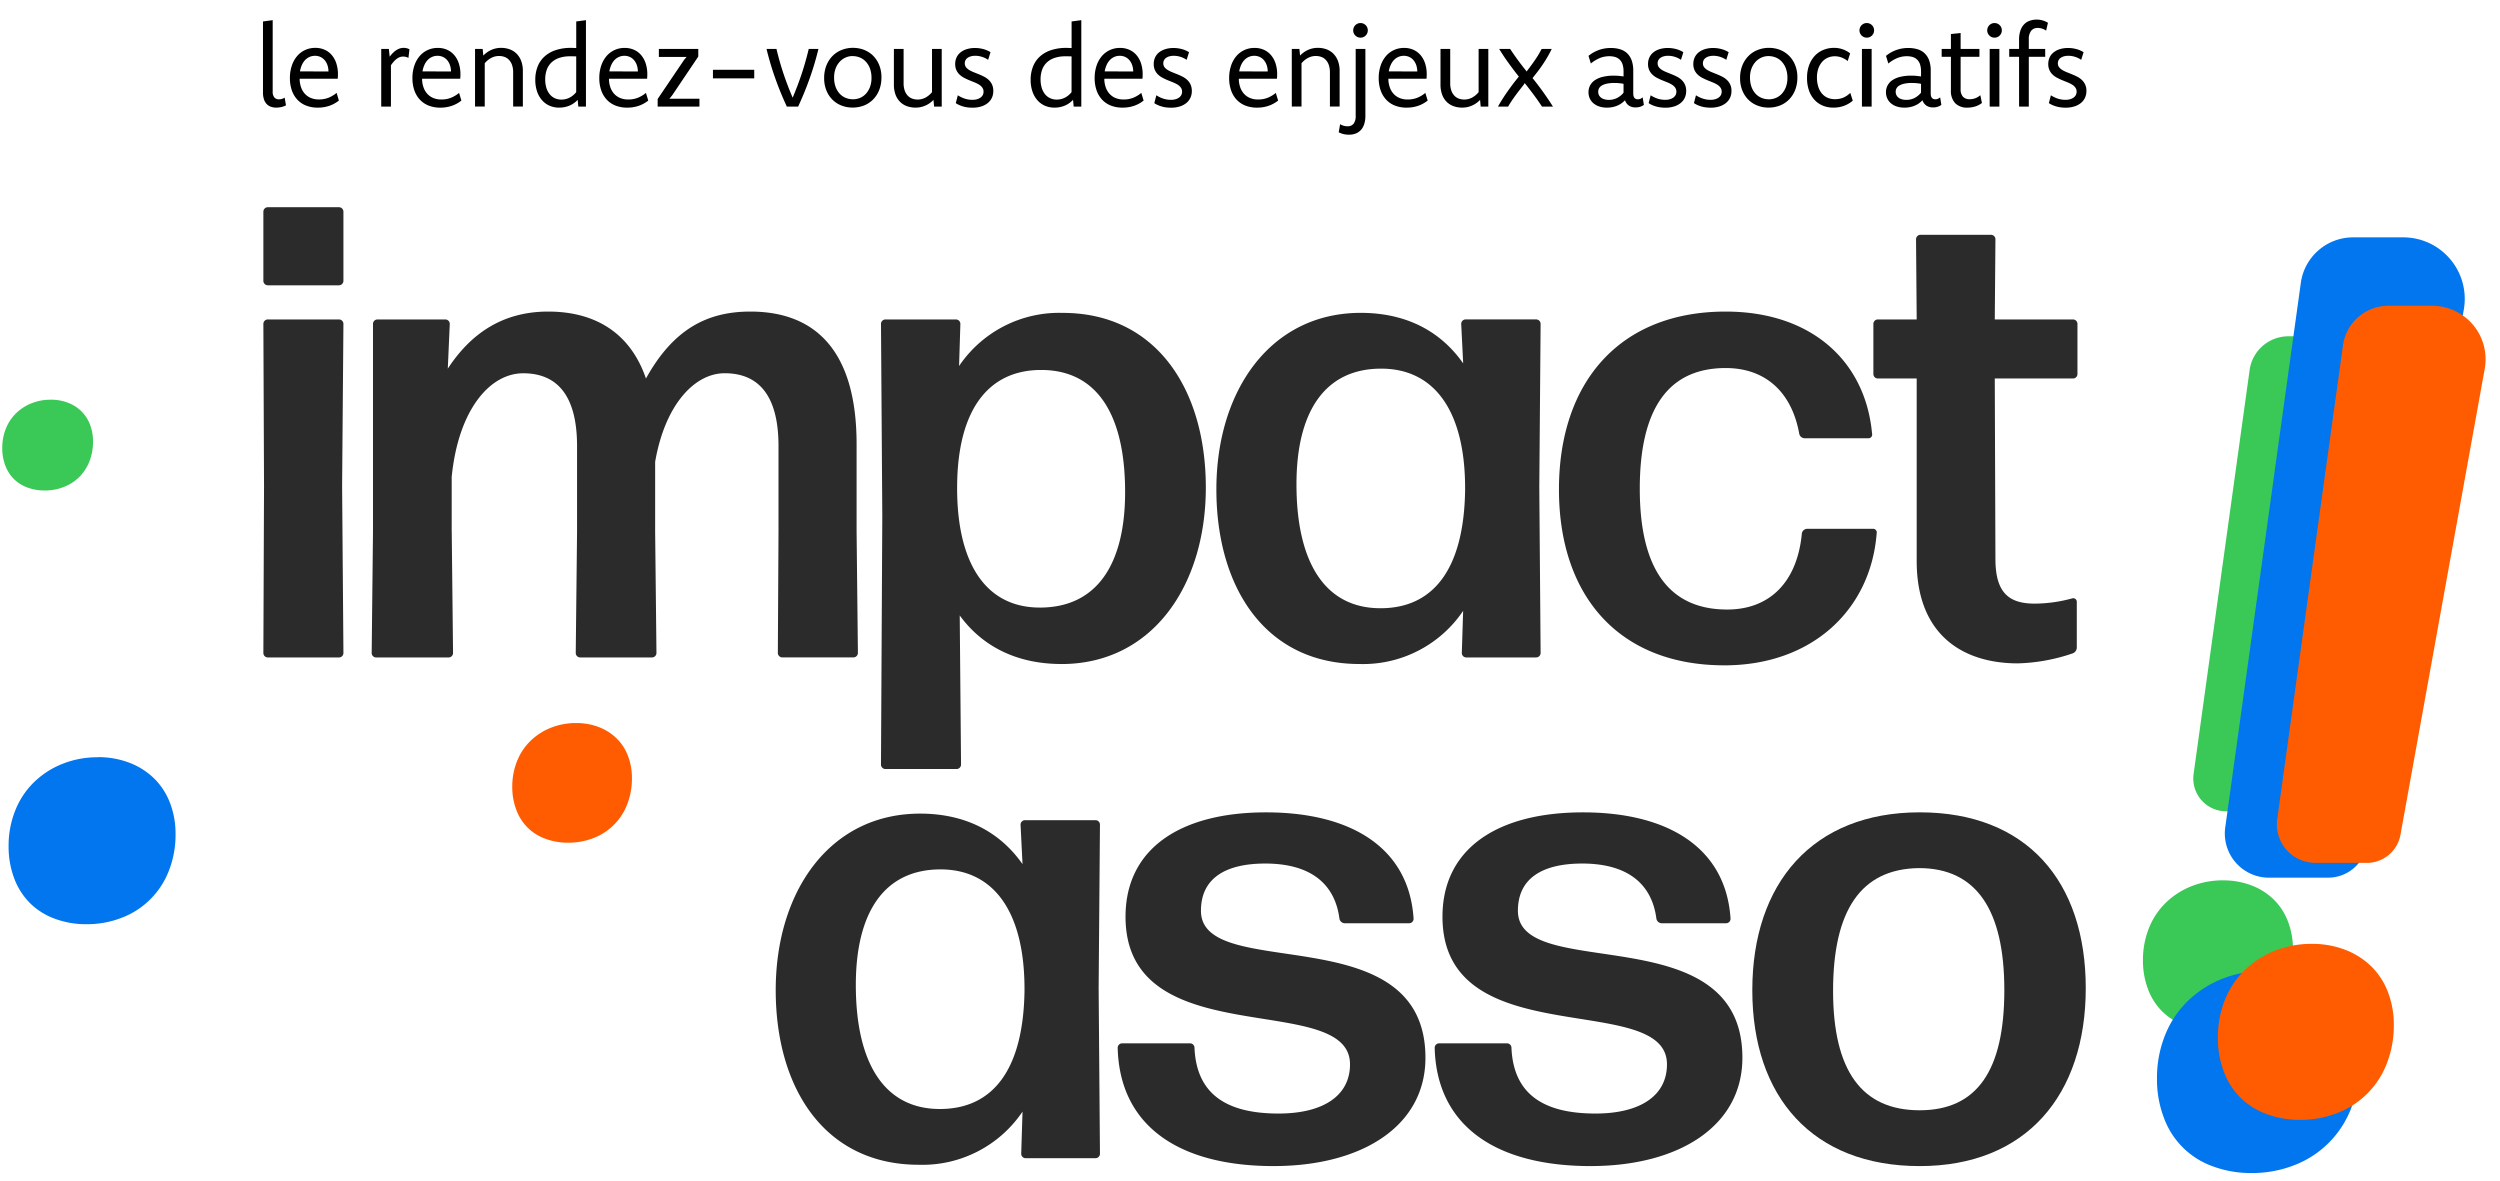 <svg xmlns="http://www.w3.org/2000/svg" xmlns:xlink="http://www.w3.org/1999/xlink" width="381" height="180" viewBox="0 0 381 180">
  <defs>
    <clipPath id="clip-path">
      <rect id="Rectangle_13" data-name="Rectangle 13" width="277.88" height="17.544" fill="none"/>
    </clipPath>
    <clipPath id="clip-Impact-asso-logotype">
      <rect width="381" height="180"/>
    </clipPath>
  </defs>
  <g id="Impact-asso-logotype" clip-path="url(#clip-Impact-asso-logotype)">
    <g id="Groupe_139" data-name="Groupe 139" transform="translate(-848.658 -42.336)">
      <g id="Groupe_32" data-name="Groupe 32" transform="translate(849 45.321)">
        <g id="Logo_Impacet_Asso" transform="translate(0 28.597)" style="isolation: isolate">
          <g id="b" transform="translate(0 0)">
            <g id="c" transform="translate(0 0)">
              <path id="Tracé_1" data-name="Tracé 1" d="M75.928,65.018a.681.681,0,0,1-.7-.7v-10.5a.681.681,0,0,1,.7-.7h10.8a.681.681,0,0,1,.7.7v10.5a.681.681,0,0,1-.7.7Zm0,56.716a.681.681,0,0,1-.7-.7l.1-25.409-.1-24.705a.681.681,0,0,1,.7-.7h10.8a.681.681,0,0,1,.7.7l-.2,24.705.2,25.409a.681.681,0,0,1-.7.7Z" transform="translate(-35.432 -53.12)" fill="#2b2b2b"/>
              <path id="Tracé_2" data-name="Tracé 2" d="M118.629,116.688l.2,18.505a.681.681,0,0,1-.7.7h-11a.681.681,0,0,1-.7-.7l.2-18.505V85.079a.681.681,0,0,1,.7-.7h10.3a.681.681,0,0,1,.7.7l-.3,6.8c3.4-5.2,8.205-8.7,15.3-8.7s12.5,3.2,14.9,10.2c4.1-7.4,9.2-10.2,15.9-10.2,10.2,0,16.2,6.3,16.2,20.2v13.3l.2,18.505a.681.681,0,0,1-.7.7h-10.8a.681.681,0,0,1-.7-.7l.1-18.505v-13c0-7.8-3.1-11.1-8.2-11.1-4.6,0-9.1,4.8-10.6,13.506v10.6l.2,18.505a.681.681,0,0,1-.7.7h-10.9a.681.681,0,0,1-.7-.7l.2-18.505v-13c0-7.8-3.1-11.1-8.205-11.1s-9.9,5.6-10.9,15.807v8.3Z" transform="translate(-50.127 -67.278)" fill="#2b2b2b"/>
              <path id="Tracé_3" data-name="Tracé 3" d="M280.654,137.065c-6.7,0-12-2.6-15.505-7.4l.2,22.705a.681.681,0,0,1-.7.7h-10.8a.682.682,0,0,1-.7-.7l.2-37.909-.2-29.207a.681.681,0,0,1,.7-.7h10.7a.681.681,0,0,1,.7.7l-.2,6.4a18.4,18.4,0,0,1,15.8-8.1c14.2,0,21.806,11.6,21.806,26.61s-8.205,26.906-22.007,26.906Zm-3.3-8.6c8.7,0,13-6.6,13-17.606,0-11.7-4.2-18.606-12.8-18.606-8,0-12.7,6-12.8,17.606C264.651,121.761,269.153,128.464,277.353,128.464Z" transform="translate(-119.229 -67.452)" fill="#2b2b2b"/>
              <path id="Tracé_4" data-name="Tracé 4" d="M387.875,136.07a.681.681,0,0,1-.7-.7l.2-6.4a18.4,18.4,0,0,1-15.8,8.1c-14.3,0-21.806-11.6-21.806-26.61s8.205-26.906,22.007-26.906c6.8,0,12.1,2.7,15.606,7.7l-.3-6a.681.681,0,0,1,.7-.7h10.7a.681.681,0,0,1,.7.7l-.2,24.906.2,25.208a.681.681,0,0,1-.7.7h-10.6Zm-13.1-7.5c8.1,0,12.7-6,12.9-17.907.1-11.9-4.5-18.505-12.6-18.606-8.8-.1-13.1,6.6-13.1,17.606C361.969,121.665,366.371,128.569,374.771,128.569Z" transform="translate(-164.735 -67.457)" fill="#2b2b2b"/>
              <path id="Tracé_5" data-name="Tracé 5" d="M473.668,137.092c-16,0-25.208-10.5-25.208-26.805s9.2-27.107,25.409-27.107c13,0,21.3,7.5,22.309,18.606a.56.56,0,0,1-.6.7h-9.7a.848.848,0,0,1-.8-.7c-1.2-6.6-5.4-10-11.2-10-8.9,0-13.1,6.4-13.1,18.4s4.3,18.3,13.1,18.4c6.6.1,10.9-4.1,11.6-11.6a.847.847,0,0,1,.8-.7h10a.56.56,0,0,1,.6.7c-.9,11.6-9.8,20.108-23.208,20.108Z" transform="translate(-211.217 -67.278)" fill="#2b2b2b"/>
              <path id="Tracé_6" data-name="Tracé 6" d="M570.036,123.976a.961.961,0,0,1-.7.9,27.83,27.83,0,0,1-8.3,1.5c-8.1,0-15.4-4.1-15.4-15.606V82.961h-5.9a.681.681,0,0,1-.7-.7v-7.6a.681.681,0,0,1,.7-.7h5.9l-.1-12.2a.681.681,0,0,1,.7-.7h10.7a.681.681,0,0,1,.7.7l-.1,12.2h11.9a.681.681,0,0,1,.7.7v7.6a.681.681,0,0,1-.7.7h-11.9l.1,27.509c0,5.2,2.1,6.8,6,6.8a21.839,21.839,0,0,0,5.7-.8.543.543,0,0,1,.7.5v7Z" transform="translate(-253.874 -56.86)" fill="#2b2b2b"/>
              <path id="Tracé_7" data-name="Tracé 7" d="M260.94,280.33a.681.681,0,0,1-.7-.7l.2-6.4a18.4,18.4,0,0,1-15.807,8.1c-14.3,0-21.806-11.6-21.806-26.61s8.2-26.906,22.007-26.906c6.8,0,12.1,2.7,15.606,7.7l-.3-6a.681.681,0,0,1,.7-.7h10.7a.681.681,0,0,1,.7.7l-.2,24.906.2,25.208a.681.681,0,0,1-.7.7h-10.6Zm-13.1-7.5c8.1,0,12.7-6,12.9-17.907.1-11.9-4.5-18.5-12.606-18.606-8.8-.1-13.1,6.6-13.1,17.606,0,12,4.4,18.907,12.8,18.907Z" transform="translate(-104.949 -135.401)" fill="#2b2b2b"/>
              <path id="Tracé_8" data-name="Tracé 8" d="M345.146,281.352c-14.606,0-23.509-6.2-23.806-18.008a.681.681,0,0,1,.7-.7h10.305a.681.681,0,0,1,.7.7c.3,6.9,4.7,10,12.8,10,6.8,0,10.9-2.7,10.9-7.5,0-11.406-34.211-1.3-34.211-22.5,0-10.4,8.4-15.9,21.4-15.9s21.806,5.4,22.5,16.2a.681.681,0,0,1-.7.7h-9.8a.847.847,0,0,1-.8-.7c-.7-5.4-4.5-8.4-11.305-8.4-6,0-9.8,2.2-9.8,7.2,0,11.1,34.212.6,34.212,22.4,0,10.5-9.8,16.505-23.107,16.505Z" transform="translate(-151.346 -135.222)" fill="#2b2b2b"/>
              <path id="Tracé_9" data-name="Tracé 9" d="M436.466,281.352c-14.606,0-23.5-6.2-23.806-18.008a.681.681,0,0,1,.7-.7h10.3a.682.682,0,0,1,.7.7c.3,6.9,4.7,10,12.8,10,6.8,0,10.9-2.7,10.9-7.5,0-11.406-34.212-1.3-34.212-22.5,0-10.4,8.4-15.9,21.4-15.9s21.806,5.4,22.5,16.2a.681.681,0,0,1-.7.7h-9.8a.848.848,0,0,1-.8-.7c-.7-5.4-4.5-8.4-11.305-8.4-6,0-9.8,2.2-9.8,7.2,0,11.1,34.212.6,34.212,22.4,0,10.5-9.8,16.505-23.107,16.505Z" transform="translate(-194.356 -135.222)" fill="#2b2b2b"/>
              <path id="Tracé_10" data-name="Tracé 10" d="M529.669,281.352c-16.3,0-25.509-10.5-25.509-26.805s9.2-27.107,25.509-27.107,25.308,10.5,25.308,26.805-9.1,27.107-25.308,27.107Zm0-8.507c8.7,0,12.9-6,12.9-18.3s-4.3-18.606-13-18.606c-8.9.1-13.1,6.5-13.1,18.706S520.866,272.846,529.669,272.846Z" transform="translate(-237.45 -135.222)" fill="#2b2b2b"/>
              <g id="Composant_2_10" data-name="Composant 2 – 10" transform="translate(326.25 4.592)">
                <g id="Groupe_1" data-name="Groupe 1" transform="translate(0 15.077)" style="mix-blend-mode: overlay;isolation: isolate">
                  <path id="Tracé_11" data-name="Tracé 11" d="M628.9,173.218a11.9,11.9,0,0,1,4.327.762,9.866,9.866,0,0,1,3.4,2.148,9.3,9.3,0,0,1,2.179,3.359,11.726,11.726,0,0,1,.762,4.259,13.552,13.552,0,0,1-.9,4.989,11.154,11.154,0,0,1-6.407,6.443,13.073,13.073,0,0,1-4.883.9,12.2,12.2,0,0,1-4.364-.762,9.484,9.484,0,0,1-3.4-2.148,9.388,9.388,0,0,1-2.148-3.4,12.2,12.2,0,0,1-.762-4.364,13.078,13.078,0,0,1,.9-4.883,11.07,11.07,0,0,1,2.566-3.878,11.854,11.854,0,0,1,3.915-2.529,12.9,12.9,0,0,1,4.814-.9Zm7.152-10.527h-6.682A5,5,0,0,1,624.423,157l8.538-61.557A5.963,5.963,0,0,1,638.87,90.3h5.666a6.956,6.956,0,0,1,6.845,8.194l-10.945,60.53a4.449,4.449,0,0,1-4.386,3.661Z" transform="translate(-616.71 -90.3)" fill="#3ac857"/>
                </g>
                <g id="Composant_3_1" data-name="Composant 3 – 1" transform="translate(2.132)">
                  <path id="Tracé_12" data-name="Tracé 12" d="M637.171,173.587a16.116,16.116,0,0,1,5.835,1.026,13.424,13.424,0,0,1,4.576,2.894,12.64,12.64,0,0,1,2.942,4.528,15.852,15.852,0,0,1,1.026,5.745,18.279,18.279,0,0,1-1.211,6.724,15.015,15.015,0,0,1-8.639,8.681,17.563,17.563,0,0,1-6.581,1.211,16.5,16.5,0,0,1-5.883-1.026,12.322,12.322,0,0,1-7.47-7.47,16.386,16.386,0,0,1-1.026-5.883,17.54,17.54,0,0,1,1.212-6.581,15.055,15.055,0,0,1,3.454-5.227,15.918,15.918,0,0,1,5.275-3.407,17.29,17.29,0,0,1,6.491-1.211Zm9.644-14.2h-9a6.734,6.734,0,0,1-6.671-7.665l11.517-82.982a8.043,8.043,0,0,1,7.967-6.941h7.639a9.375,9.375,0,0,1,9.226,11.046l-14.76,81.6a6.007,6.007,0,0,1-5.909,4.936Z" transform="translate(-620.74 -61.8)" fill="#0176ee"/>
                </g>
                <g id="Groupe_2" data-name="Groupe 2" transform="translate(11.411 10.422)" style="mix-blend-mode: overlay;isolation: isolate">
                  <path id="Tracé_13" data-name="Tracé 13" d="M652.579,178.749a13.957,13.957,0,0,1,5.078.894,11.629,11.629,0,0,1,3.984,2.518,10.941,10.941,0,0,1,2.56,3.941,13.733,13.733,0,0,1,.894,5,15.848,15.848,0,0,1-1.058,5.851,13.074,13.074,0,0,1-7.512,7.56,15.307,15.307,0,0,1-5.729,1.058,14.291,14.291,0,0,1-5.121-.894,11.144,11.144,0,0,1-3.983-2.518,11.028,11.028,0,0,1-2.518-3.984,14.267,14.267,0,0,1-.894-5.121,15.31,15.31,0,0,1,1.058-5.729,13.133,13.133,0,0,1,3-4.55,13.957,13.957,0,0,1,4.592-2.968,15.085,15.085,0,0,1,5.645-1.058Zm8.39-12.347h-7.835a5.862,5.862,0,0,1-5.809-6.666l10.02-72.2a7,7,0,0,1,6.93-6.036h6.645a8.159,8.159,0,0,1,8.03,9.612l-12.839,71a5.225,5.225,0,0,1-5.142,4.3Z" transform="translate(-638.28 -81.5)" fill="#ff5b00"/>
                </g>
              </g>
              <g id="Composant_1_9" data-name="Composant 1 – 9" transform="translate(0.968 83.807)">
                <path id="Tracé_14" data-name="Tracé 14" d="M15.4,211.54a13.275,13.275,0,0,1,4.819.846A11.04,11.04,0,0,1,24,214.778a10.4,10.4,0,0,1,2.428,3.74,13.055,13.055,0,0,1,.846,4.745,14.966,14.966,0,0,1-1.005,5.555,12.41,12.41,0,0,1-7.131,7.173A14.557,14.557,0,0,1,13.7,237a13.651,13.651,0,0,1-4.856-.846,10.485,10.485,0,0,1-3.777-2.391,10.556,10.556,0,0,1-2.391-3.777,13.578,13.578,0,0,1-.846-4.856,14.453,14.453,0,0,1,1.005-5.438,12.375,12.375,0,0,1,2.851-4.317,13.107,13.107,0,0,1,4.359-2.814,14.345,14.345,0,0,1,5.359-1.005Z" transform="translate(-1.83 -211.54)" fill="#0176ee"/>
              </g>
              <path id="Tracé_15" data-name="Tracé 15" d="M156.659,201.715a9.431,9.431,0,0,1,3.449.608,7.991,7.991,0,0,1,2.709,1.714,7.427,7.427,0,0,1,1.74,2.677,9.289,9.289,0,0,1,.608,3.4,10.726,10.726,0,0,1-.719,3.978,8.883,8.883,0,0,1-5.11,5.137,10.443,10.443,0,0,1-3.894.719,9.683,9.683,0,0,1-3.481-.608,7.3,7.3,0,0,1-4.423-4.423,9.686,9.686,0,0,1-.608-3.481,10.34,10.34,0,0,1,.719-3.894,8.9,8.9,0,0,1,2.042-3.095,9.414,9.414,0,0,1,3.121-2.016,10.29,10.29,0,0,1,3.841-.719Z" transform="translate(-69.201 -123.103)" fill="#ff5b00"/>
              <path id="Tracé_16" data-name="Tracé 16" d="M7.38,108.56a7.2,7.2,0,0,1,2.619.46,5.916,5.916,0,0,1,2.053,1.3,5.681,5.681,0,0,1,1.323,2.031,7.125,7.125,0,0,1,.46,2.582,8.155,8.155,0,0,1-.545,3.021,6.907,6.907,0,0,1-1.529,2.37,6.84,6.84,0,0,1-2.349,1.529,7.862,7.862,0,0,1-2.957.545,7.381,7.381,0,0,1-2.64-.46,5.681,5.681,0,0,1-2.053-1.3,5.727,5.727,0,0,1-1.3-2.053,7.4,7.4,0,0,1-.46-2.64,7.862,7.862,0,0,1,.545-2.957,6.741,6.741,0,0,1,1.55-2.349,7.084,7.084,0,0,1,2.37-1.529,7.741,7.741,0,0,1,2.915-.545Z" transform="translate(0 -79.231)" fill="#3ac857"/>
            </g>
          </g>
        </g>
        <g id="Groupe_31" data-name="Groupe 31" transform="translate(39.735 0)">
          <g id="Groupe_30" data-name="Groupe 30" clip-path="url(#clip-path)">
            <path id="Tracé_75" data-name="Tracé 75" d="M1.48,11.051a1.331,1.331,0,0,0,.251.883.872.872,0,0,0,.7.294,1.507,1.507,0,0,0,.463-.065,1.8,1.8,0,0,0,.411-.194l.2,1.177a2.752,2.752,0,0,1-.705.259,3.534,3.534,0,0,1-.775.087,2.365,2.365,0,0,1-.844-.143,1.635,1.635,0,0,1-.636-.424,1.919,1.919,0,0,1-.4-.714,3.183,3.183,0,0,1-.143-1V.362l1.48-.2Z" transform="translate(0 -0.076)"/>
            <path id="Tracé_76" data-name="Tracé 76" d="M15.169,16.122a4.936,4.936,0,0,1-1.459.8,5.352,5.352,0,0,1-1.761.277,4.761,4.761,0,0,1-1.753-.307A3.652,3.652,0,0,1,8.859,16a3.974,3.974,0,0,1-.852-1.419,5.538,5.538,0,0,1-.3-1.874A5.846,5.846,0,0,1,8,10.8a4.372,4.372,0,0,1,.8-1.45,3.576,3.576,0,0,1,1.225-.931,3.632,3.632,0,0,1,1.549-.329,3.461,3.461,0,0,1,1.415.282,3.048,3.048,0,0,1,1.091.809,3.715,3.715,0,0,1,.7,1.272,5.288,5.288,0,0,1,.247,1.671q0,.181-.009.346c-.006.109-.014.216-.026.32H9.2l-.009.156a4,4,0,0,0,.247,1.238,2.8,2.8,0,0,0,.59.948,2.546,2.546,0,0,0,.906.606,3.157,3.157,0,0,0,1.187.213,3.946,3.946,0,0,0,1.456-.256,4.612,4.612,0,0,0,1.248-.748Zm-1.584-4.44a3.107,3.107,0,0,0-.156-.952,2.332,2.332,0,0,0-.416-.753,1.885,1.885,0,0,0-.646-.5A1.942,1.942,0,0,0,11.53,9.3a2.027,2.027,0,0,0-.82.165,2.1,2.1,0,0,0-.672.467,2.636,2.636,0,0,0-.5.749,4.012,4.012,0,0,0-.3,1Z" transform="translate(-3.602 -3.78)"/>
            <path id="Tracé_77" data-name="Tracé 77" d="M33.832,8.256h1.16l.129,1.186a4.789,4.789,0,0,1,.524-.611,3.2,3.2,0,0,1,.528-.42,2.132,2.132,0,0,1,.532-.242,1.953,1.953,0,0,1,.545-.078,1.92,1.92,0,0,1,.472.056,1.764,1.764,0,0,1,.411.16l-.156,1.316a1.725,1.725,0,0,0-.389-.156,1.639,1.639,0,0,0-.416-.052,1.606,1.606,0,0,0-.411.056,1.582,1.582,0,0,0-.446.208,2.936,2.936,0,0,0-.485.407,4.384,4.384,0,0,0-.519.662V17.04h-1.48Z" transform="translate(-15.809 -3.781)"/>
            <path id="Tracé_78" data-name="Tracé 78" d="M50.22,16.122a4.936,4.936,0,0,1-1.459.8A5.352,5.352,0,0,1,47,17.2a4.761,4.761,0,0,1-1.753-.307A3.652,3.652,0,0,1,43.91,16a3.974,3.974,0,0,1-.852-1.419,5.538,5.538,0,0,1-.3-1.874,5.846,5.846,0,0,1,.29-1.9,4.372,4.372,0,0,1,.8-1.45,3.576,3.576,0,0,1,1.225-.931,3.632,3.632,0,0,1,1.549-.329,3.461,3.461,0,0,1,1.415.282,3.048,3.048,0,0,1,1.09.809,3.715,3.715,0,0,1,.7,1.272,5.288,5.288,0,0,1,.247,1.671q0,.181-.009.346c-.006.109-.014.216-.026.32h-5.8l-.009.156a4,4,0,0,0,.247,1.238,2.8,2.8,0,0,0,.59.948,2.546,2.546,0,0,0,.906.606,3.157,3.157,0,0,0,1.187.213,3.946,3.946,0,0,0,1.456-.256,4.612,4.612,0,0,0,1.248-.748Zm-1.584-4.44a3.107,3.107,0,0,0-.156-.952,2.331,2.331,0,0,0-.416-.753,1.885,1.885,0,0,0-.646-.5,1.942,1.942,0,0,0-.837-.177,2.027,2.027,0,0,0-.82.165,2.1,2.1,0,0,0-.672.467,2.636,2.636,0,0,0-.5.749,4.012,4.012,0,0,0-.3,1Z" transform="translate(-19.98 -3.78)"/>
            <path id="Tracé_79" data-name="Tracé 79" d="M60.671,8.256h1.16l.1,1.013a3.855,3.855,0,0,1,1.22-.866,3.6,3.6,0,0,1,1.5-.312,3.779,3.779,0,0,1,1.285.216,2.86,2.86,0,0,1,1.047.654,3.136,3.136,0,0,1,.71,1.1,4.268,4.268,0,0,1,.264,1.575v5.4h-1.48V11.83a3.362,3.362,0,0,0-.173-1.142,2.166,2.166,0,0,0-.468-.779,1.774,1.774,0,0,0-.684-.442,2.442,2.442,0,0,0-.823-.139,2.525,2.525,0,0,0-1.181.29,3.27,3.27,0,0,0-1,.818v6.6h-1.48Z" transform="translate(-28.35 -3.781)"/>
            <path id="Tracé_80" data-name="Tracé 80" d="M84.458,13.336l-.095-1.03a3.709,3.709,0,0,1-1.3.9,4.057,4.057,0,0,1-1.519.286,3.585,3.585,0,0,1-1.493-.3,3.284,3.284,0,0,1-1.151-.861,3.923,3.923,0,0,1-.74-1.342A5.488,5.488,0,0,1,77.9,9.251a5.484,5.484,0,0,1,.346-1.982,4.073,4.073,0,0,1,1.034-1.54,4.721,4.721,0,0,1,1.71-.991,7.283,7.283,0,0,1,2.363-.351q.182,0,.381.009l.407.017V.362l1.48-.2V13.336Zm-.319-7.651c-.161-.005-.32-.01-.476-.013s-.306,0-.45,0a5.022,5.022,0,0,0-1.705.259,3.17,3.17,0,0,0-1.186.726,2.86,2.86,0,0,0-.688,1.111,4.367,4.367,0,0,0-.221,1.422,4.394,4.394,0,0,0,.169,1.258,2.867,2.867,0,0,0,.489.972,2.186,2.186,0,0,0,.779.627,2.348,2.348,0,0,0,1.03.221,2.7,2.7,0,0,0,1.255-.3,3.05,3.05,0,0,0,1-.835Z" transform="translate(-36.4 -0.076)"/>
            <path id="Tracé_81" data-name="Tracé 81" d="M103.678,16.122a4.937,4.937,0,0,1-1.459.8,5.352,5.352,0,0,1-1.761.277,4.761,4.761,0,0,1-1.753-.307A3.652,3.652,0,0,1,97.368,16a3.974,3.974,0,0,1-.852-1.419,5.538,5.538,0,0,1-.3-1.874,5.845,5.845,0,0,1,.29-1.9,4.371,4.371,0,0,1,.8-1.45,3.576,3.576,0,0,1,1.225-.931,3.632,3.632,0,0,1,1.549-.329,3.462,3.462,0,0,1,1.415.282,3.048,3.048,0,0,1,1.09.809,3.715,3.715,0,0,1,.7,1.272,5.289,5.289,0,0,1,.247,1.671q0,.181-.009.346c-.006.109-.014.216-.026.32h-5.8l-.009.156a4,4,0,0,0,.247,1.238,2.8,2.8,0,0,0,.59.948,2.546,2.546,0,0,0,.906.606,3.156,3.156,0,0,0,1.187.213,3.946,3.946,0,0,0,1.456-.256,4.611,4.611,0,0,0,1.248-.748Zm-1.584-4.44a3.106,3.106,0,0,0-.156-.952,2.331,2.331,0,0,0-.416-.753,1.885,1.885,0,0,0-.646-.5,1.943,1.943,0,0,0-.837-.177,2.027,2.027,0,0,0-.82.165,2.1,2.1,0,0,0-.672.467,2.637,2.637,0,0,0-.5.749,4.013,4.013,0,0,0-.3,1Z" transform="translate(-44.959 -3.78)"/>
            <path id="Tracé_82" data-name="Tracé 82" d="M119.1,9.56l-3.982,5.912q-.1.121-.2.247t-.221.264h4.579v1.2H112.91v-1.16l3.99-5.9q.1-.129.2-.255t.225-.255h-4.232V8.4H119.1Z" transform="translate(-52.759 -3.925)"/>
            <rect id="Rectangle_12" data-name="Rectangle 12" width="6.293" height="1.307" transform="translate(68.576 7.651)"/>
            <path id="Tracé_83" data-name="Tracé 83" d="M151.965,8.4a44.423,44.423,0,0,1-1.308,4.406q-.78,2.206-1.785,4.379h-1.722q-1.012-2.173-1.789-4.379A44.548,44.548,0,0,1,144.054,8.4h1.515q.216.909.479,1.848t.579,1.883q.316.944.67,1.874t.743,1.821q.372-.891.726-1.821t.665-1.874q.311-.943.575-1.883t.479-1.848Z" transform="translate(-67.312 -3.925)"/>
            <path id="Tracé_84" data-name="Tracé 84" d="M164.958,8.091a4.529,4.529,0,0,1,1.648.3,4.009,4.009,0,0,1,1.372.878,4.234,4.234,0,0,1,.939,1.415,4.9,4.9,0,0,1,.35,1.9,5.127,5.127,0,0,1-.35,1.956,4.28,4.28,0,0,1-.952,1.45,3.981,3.981,0,0,1-1.4.9,4.766,4.766,0,0,1-1.7.3,4.609,4.609,0,0,1-1.657-.3,3.978,3.978,0,0,1-1.376-.874,4.186,4.186,0,0,1-.943-1.411,4.889,4.889,0,0,1-.351-1.908,5.084,5.084,0,0,1,.355-1.956,4.343,4.343,0,0,1,.957-1.45,4.024,4.024,0,0,1,1.406-.9,4.734,4.734,0,0,1,1.705-.307m-.087,1.255a2.627,2.627,0,0,0-1.06.221,2.705,2.705,0,0,0-.9.641,3.121,3.121,0,0,0-.628,1.026,3.806,3.806,0,0,0-.233,1.376,4.108,4.108,0,0,0,.233,1.445,3.054,3.054,0,0,0,.632,1.043,2.56,2.56,0,0,0,.922.628,2.941,2.941,0,0,0,1.095.208A2.729,2.729,0,0,0,166,15.717a2.569,2.569,0,0,0,.9-.632,3.142,3.142,0,0,0,.619-1.026,3.84,3.84,0,0,0,.233-1.38,4.073,4.073,0,0,0-.233-1.441,3.152,3.152,0,0,0-.628-1.043,2.552,2.552,0,0,0-.917-.636,2.918,2.918,0,0,0-1.1-.212" transform="translate(-75.013 -3.781)"/>
            <path id="Tracé_85" data-name="Tracé 85" d="M187.783,17.185h-1.16l-.1-1.021a3.825,3.825,0,0,1-1.233.866,3.676,3.676,0,0,1-1.5.311,3.838,3.838,0,0,1-1.285-.211,2.854,2.854,0,0,1-1.052-.649,3.016,3.016,0,0,1-.706-1.1,4.4,4.4,0,0,1-.255-1.575V8.4h1.48v5.2a3.389,3.389,0,0,0,.173,1.151,2.157,2.157,0,0,0,.468.779,1.769,1.769,0,0,0,.684.442,2.439,2.439,0,0,0,.822.138,2.5,2.5,0,0,0,1.182-.294,3.27,3.27,0,0,0,1-.831V8.4h1.48Z" transform="translate(-84.34 -3.925)"/>
            <path id="Tracé_86" data-name="Tracé 86" d="M198.431,15.333a4.5,4.5,0,0,0,1.086.519,3.777,3.777,0,0,0,1.138.173,2.5,2.5,0,0,0,.7-.091,1.734,1.734,0,0,0,.532-.251,1.141,1.141,0,0,0,.342-.385,1.06,1.06,0,0,0,.121-.511,1.039,1.039,0,0,0-.186-.623,1.713,1.713,0,0,0-.489-.451,4.395,4.395,0,0,0-.693-.346q-.389-.156-.792-.321t-.792-.368a3.087,3.087,0,0,1-.693-.489,2.13,2.13,0,0,1-.675-1.635,2.329,2.329,0,0,1,.212-1,2.118,2.118,0,0,1,.609-.766,2.91,2.91,0,0,1,.955-.489,4.183,4.183,0,0,1,1.24-.173,4.835,4.835,0,0,1,1.266.165,4.01,4.01,0,0,1,1.1.476l-.363,1.16a3.559,3.559,0,0,0-.937-.454,3.385,3.385,0,0,0-1.032-.16,2.425,2.425,0,0,0-.669.086,1.622,1.622,0,0,0-.5.234,1.017,1.017,0,0,0-.311.355.98.98,0,0,0-.108.459.969.969,0,0,0,.185.606,1.773,1.773,0,0,0,.492.428,4.777,4.777,0,0,0,.7.342l.794.32q.406.164.795.368a3.038,3.038,0,0,1,.7.5,2.291,2.291,0,0,1,.493.7,2.317,2.317,0,0,1,.185.974,2.364,2.364,0,0,1-.229,1.056,2.274,2.274,0,0,1-.648.8,3.035,3.035,0,0,1-1,.506,4.4,4.4,0,0,1-1.283.177,5.925,5.925,0,0,1-.718-.043,4.522,4.522,0,0,1-.678-.134,4.575,4.575,0,0,1-.618-.221,3.255,3.255,0,0,1-.544-.3Z" transform="translate(-92.535 -3.796)"/>
            <path id="Tracé_87" data-name="Tracé 87" d="M226.166,13.336l-.095-1.03a3.709,3.709,0,0,1-1.3.9,4.057,4.057,0,0,1-1.519.286,3.585,3.585,0,0,1-1.493-.3,3.283,3.283,0,0,1-1.151-.861,3.925,3.925,0,0,1-.74-1.342,5.49,5.49,0,0,1-.259-1.735,5.483,5.483,0,0,1,.346-1.982,4.073,4.073,0,0,1,1.034-1.54,4.721,4.721,0,0,1,1.71-.991,7.283,7.283,0,0,1,2.363-.351q.182,0,.381.009l.407.017V.362l1.48-.2V13.336Zm-.319-7.651c-.161-.005-.32-.01-.476-.013s-.306,0-.45,0a5.022,5.022,0,0,0-1.705.259,3.17,3.17,0,0,0-1.186.726,2.859,2.859,0,0,0-.688,1.111,4.365,4.365,0,0,0-.221,1.422,4.4,4.4,0,0,0,.169,1.258,2.867,2.867,0,0,0,.489.972,2.187,2.187,0,0,0,.779.627,2.348,2.348,0,0,0,1.03.221,2.7,2.7,0,0,0,1.255-.3,3.049,3.049,0,0,0,1-.835Z" transform="translate(-102.616 -0.076)"/>
            <path id="Tracé_88" data-name="Tracé 88" d="M245.385,16.122a4.937,4.937,0,0,1-1.459.8,5.352,5.352,0,0,1-1.761.277,4.761,4.761,0,0,1-1.753-.307A3.652,3.652,0,0,1,239.075,16a3.974,3.974,0,0,1-.852-1.419,5.537,5.537,0,0,1-.3-1.874,5.846,5.846,0,0,1,.29-1.9,4.372,4.372,0,0,1,.8-1.45,3.576,3.576,0,0,1,1.225-.931,3.632,3.632,0,0,1,1.549-.329,3.462,3.462,0,0,1,1.415.282,3.048,3.048,0,0,1,1.091.809,3.715,3.715,0,0,1,.7,1.272,5.289,5.289,0,0,1,.247,1.671c0,.121,0,.237-.009.346s-.014.216-.026.32h-5.8l-.008.156a3.994,3.994,0,0,0,.247,1.238,2.8,2.8,0,0,0,.59.948,2.546,2.546,0,0,0,.906.606,3.157,3.157,0,0,0,1.188.213,3.946,3.946,0,0,0,1.456-.256,4.612,4.612,0,0,0,1.248-.748Zm-1.584-4.44a3.106,3.106,0,0,0-.156-.952,2.331,2.331,0,0,0-.416-.753,1.886,1.886,0,0,0-.646-.5,1.942,1.942,0,0,0-.837-.177,2.027,2.027,0,0,0-.82.165,2.1,2.1,0,0,0-.672.467,2.636,2.636,0,0,0-.5.749,4.01,4.01,0,0,0-.3,1Z" transform="translate(-111.175 -3.78)"/>
            <path id="Tracé_89" data-name="Tracé 89" d="M255.227,15.333a4.5,4.5,0,0,0,1.086.519,3.778,3.778,0,0,0,1.139.173,2.5,2.5,0,0,0,.7-.091,1.736,1.736,0,0,0,.532-.251,1.143,1.143,0,0,0,.341-.385,1.059,1.059,0,0,0,.121-.511,1.039,1.039,0,0,0-.186-.623,1.715,1.715,0,0,0-.489-.451,4.4,4.4,0,0,0-.693-.346q-.389-.156-.792-.321t-.792-.368a3.084,3.084,0,0,1-.693-.489,2.131,2.131,0,0,1-.675-1.635,2.327,2.327,0,0,1,.212-1,2.117,2.117,0,0,1,.609-.766A2.91,2.91,0,0,1,256.6,8.3a4.183,4.183,0,0,1,1.24-.173,4.834,4.834,0,0,1,1.266.165,4.011,4.011,0,0,1,1.1.476l-.363,1.16a3.562,3.562,0,0,0-.937-.454,3.386,3.386,0,0,0-1.032-.16,2.426,2.426,0,0,0-.669.086,1.623,1.623,0,0,0-.5.234,1.016,1.016,0,0,0-.311.355.98.98,0,0,0-.108.459.969.969,0,0,0,.185.606,1.775,1.775,0,0,0,.492.428,4.8,4.8,0,0,0,.7.342l.794.32q.406.164.795.368a3.035,3.035,0,0,1,.7.5,2.29,2.29,0,0,1,.493.7,2.319,2.319,0,0,1,.185.974,2.365,2.365,0,0,1-.229,1.056,2.274,2.274,0,0,1-.648.8,3.035,3.035,0,0,1-1,.506,4.4,4.4,0,0,1-1.283.177,5.925,5.925,0,0,1-.718-.043,4.519,4.519,0,0,1-.678-.134,4.578,4.578,0,0,1-.618-.221,3.257,3.257,0,0,1-.544-.3Z" transform="translate(-119.074 -3.796)"/>
            <path id="Tracé_90" data-name="Tracé 90" d="M283.864,16.122a4.936,4.936,0,0,1-1.459.8,5.351,5.351,0,0,1-1.761.277,4.761,4.761,0,0,1-1.753-.307A3.651,3.651,0,0,1,277.554,16a3.976,3.976,0,0,1-.852-1.419,5.541,5.541,0,0,1-.3-1.874,5.847,5.847,0,0,1,.29-1.9,4.372,4.372,0,0,1,.8-1.45,3.577,3.577,0,0,1,1.225-.931,3.633,3.633,0,0,1,1.549-.329,3.461,3.461,0,0,1,1.415.282,3.047,3.047,0,0,1,1.09.809,3.715,3.715,0,0,1,.7,1.272,5.288,5.288,0,0,1,.247,1.671q0,.181-.009.346c-.006.109-.015.216-.026.32h-5.8l-.008.156a3.993,3.993,0,0,0,.247,1.238,2.8,2.8,0,0,0,.59.948,2.546,2.546,0,0,0,.906.606,3.157,3.157,0,0,0,1.187.213,3.946,3.946,0,0,0,1.456-.256,4.611,4.611,0,0,0,1.248-.748Zm-1.584-4.44a3.107,3.107,0,0,0-.156-.952,2.332,2.332,0,0,0-.416-.753,1.885,1.885,0,0,0-.646-.5,1.943,1.943,0,0,0-.837-.177,2.028,2.028,0,0,0-.82.165,2.1,2.1,0,0,0-.672.467,2.634,2.634,0,0,0-.5.749,4.01,4.01,0,0,0-.3,1Z" transform="translate(-129.155 -3.78)"/>
            <path id="Tracé_91" data-name="Tracé 91" d="M294.315,8.256h1.16l.1,1.013A3.854,3.854,0,0,1,296.8,8.4a3.6,3.6,0,0,1,1.5-.312,3.779,3.779,0,0,1,1.285.216,2.861,2.861,0,0,1,1.047.654,3.153,3.153,0,0,1,.71,1.1,4.268,4.268,0,0,1,.264,1.575v5.4h-1.48V11.83a3.349,3.349,0,0,0-.173-1.142,2.165,2.165,0,0,0-.467-.779,1.774,1.774,0,0,0-.684-.442,2.439,2.439,0,0,0-.822-.139,2.532,2.532,0,0,0-1.182.29,3.268,3.268,0,0,0-1,.818v6.6h-1.48Z" transform="translate(-137.524 -3.781)"/>
            <path id="Tracé_92" data-name="Tracé 92" d="M311.8,15.133a4.178,4.178,0,0,1-.156,1.182,2.476,2.476,0,0,1-.471.909,2.1,2.1,0,0,1-.788.58,2.8,2.8,0,0,1-1.112.2,3.432,3.432,0,0,1-.813-.093,3.085,3.085,0,0,1-.727-.279l.216-1.22a2.572,2.572,0,0,0,.55.233,2.043,2.043,0,0,0,.567.078,1.118,1.118,0,0,0,.943-.4,1.886,1.886,0,0,0,.312-1.172V4.938h1.48ZM311.051.991a1.1,1.1,0,0,1,.441.086,1.118,1.118,0,0,1,.589.591,1.151,1.151,0,0,1,0,.875,1.13,1.13,0,0,1-.589.587,1.1,1.1,0,0,1-.441.086,1.075,1.075,0,0,1-.432-.086,1.134,1.134,0,0,1-.351-.237,1.12,1.12,0,0,1-.238-.349,1.145,1.145,0,0,1,0-.875,1.108,1.108,0,0,1,.238-.354,1.125,1.125,0,0,1,.351-.237,1.075,1.075,0,0,1,.432-.086" transform="translate(-143.792 -0.463)"/>
            <path id="Tracé_93" data-name="Tracé 93" d="M326.649,16.122a4.951,4.951,0,0,1-1.459.8,5.351,5.351,0,0,1-1.761.277,4.758,4.758,0,0,1-1.753-.307A3.643,3.643,0,0,1,320.339,16a3.984,3.984,0,0,1-.853-1.419,5.538,5.538,0,0,1-.3-1.874,5.861,5.861,0,0,1,.29-1.9,4.384,4.384,0,0,1,.8-1.45,3.574,3.574,0,0,1,1.225-.931,3.637,3.637,0,0,1,1.549-.329,3.463,3.463,0,0,1,1.415.282,3.047,3.047,0,0,1,1.09.809,3.73,3.73,0,0,1,.7,1.272,5.288,5.288,0,0,1,.247,1.671q0,.181-.009.346c-.005.109-.014.216-.026.32h-5.8l-.009.156a3.983,3.983,0,0,0,.247,1.238,2.809,2.809,0,0,0,.589.948,2.543,2.543,0,0,0,.906.606,3.155,3.155,0,0,0,1.187.213,3.946,3.946,0,0,0,1.456-.256,4.6,4.6,0,0,0,1.248-.748Zm-1.584-4.44a3.1,3.1,0,0,0-.156-.952,2.322,2.322,0,0,0-.416-.753,1.876,1.876,0,0,0-.646-.5,1.939,1.939,0,0,0-.836-.177,2.027,2.027,0,0,0-.82.165,2.1,2.1,0,0,0-.672.467,2.627,2.627,0,0,0-.5.749,4.035,4.035,0,0,0-.3,1Z" transform="translate(-149.147 -3.78)"/>
            <path id="Tracé_94" data-name="Tracé 94" d="M344.143,17.185h-1.16l-.095-1.021a3.827,3.827,0,0,1-1.234.866,3.673,3.673,0,0,1-1.5.311,3.844,3.844,0,0,1-1.285-.211,2.853,2.853,0,0,1-1.051-.649,3.013,3.013,0,0,1-.705-1.1,4.39,4.39,0,0,1-.256-1.575V8.4h1.481v5.2a3.375,3.375,0,0,0,.173,1.151,2.163,2.163,0,0,0,.467.779,1.775,1.775,0,0,0,.684.442,2.436,2.436,0,0,0,.822.138,2.5,2.5,0,0,0,1.182-.294,3.276,3.276,0,0,0,1-.831V8.4h1.479Z" transform="translate(-157.402 -3.925)"/>
            <path id="Tracé_95" data-name="Tracé 95" d="M361.5,8.4q-.286.6-.615,1.167t-.7,1.124q-.368.553-.772,1.085t-.836,1.059q.823,1.022,1.6,2.105t1.511,2.244h-1.67q-.59-.9-1.253-1.793t-1.374-1.785c-.035.052-.066.1-.1.152a1.439,1.439,0,0,1-.095.143q-.3.381-.618.788t-.622.827q-.306.42-.587.84t-.514.827h-1.541q.337-.615.713-1.2t.774-1.152q.4-.567.821-1.122t.866-1.092q-.8-1.012-1.566-2.071T353.495,8.4h1.67q.553.838,1.188,1.708t1.344,1.733c.023-.045.045-.086.065-.121a.779.779,0,0,1,.074-.1q.633-.821,1.184-1.63a14.014,14.014,0,0,0,.94-1.587Z" transform="translate(-165.096 -3.925)"/>
            <path id="Tracé_96" data-name="Tracé 96" d="M379.2,9.327a5.262,5.262,0,0,1,3.427-1.2,4.688,4.688,0,0,1,1.411.2,2.653,2.653,0,0,1,1.068.623,2.823,2.823,0,0,1,.676,1.073,4.533,4.533,0,0,1,.238,1.558v3.471q0,.892.71.891a.9.9,0,0,0,.407-.086,1.666,1.666,0,0,0,.32-.208l.182,1.151a2.275,2.275,0,0,1-.537.273,2.174,2.174,0,0,1-.727.108,1.721,1.721,0,0,1-1.047-.3,1.523,1.523,0,0,1-.563-.792,3.983,3.983,0,0,1-.528.459,3.22,3.22,0,0,1-.632.355,3.954,3.954,0,0,1-.74.229,4.124,4.124,0,0,1-.844.083,3.744,3.744,0,0,1-1.16-.169,2.635,2.635,0,0,1-.891-.481,2.111,2.111,0,0,1-.571-.744,2.244,2.244,0,0,1-.2-.952,2.16,2.16,0,0,1,.255-1.056,2.27,2.27,0,0,1,.744-.8,3.7,3.7,0,0,1,1.216-.5,7.239,7.239,0,0,1,1.67-.173q.4,0,.757.035c.24.023.471.052.7.086v-.744a3.466,3.466,0,0,0-.147-1.082,1.818,1.818,0,0,0-.429-.722,1.638,1.638,0,0,0-.679-.407,2.957,2.957,0,0,0-.891-.126,3.806,3.806,0,0,0-1.524.3,5.529,5.529,0,0,0-1.315.809Zm5.34,4.258a6.98,6.98,0,0,0-.707-.1q-.352-.03-.716-.03a5.392,5.392,0,0,0-1.088.1,2.622,2.622,0,0,0-.759.268,1.164,1.164,0,0,0-.447.42,1.073,1.073,0,0,0-.143.549,1.143,1.143,0,0,0,.113.515,1.093,1.093,0,0,0,.32.389,1.507,1.507,0,0,0,.508.247,2.4,2.4,0,0,0,.672.087,2.691,2.691,0,0,0,1.288-.3,3.1,3.1,0,0,0,.959-.792Z" transform="translate(-177.189 -3.796)"/>
            <path id="Tracé_97" data-name="Tracé 97" d="M396.633,15.333a4.5,4.5,0,0,0,1.086.519,3.773,3.773,0,0,0,1.138.173,2.5,2.5,0,0,0,.7-.091,1.724,1.724,0,0,0,.532-.251,1.136,1.136,0,0,0,.342-.385,1.064,1.064,0,0,0,.121-.511,1.038,1.038,0,0,0-.186-.623,1.707,1.707,0,0,0-.489-.451,4.368,4.368,0,0,0-.692-.346q-.39-.156-.792-.321t-.792-.368a3.071,3.071,0,0,1-.692-.489,2.133,2.133,0,0,1-.675-1.635,2.335,2.335,0,0,1,.211-1,2.129,2.129,0,0,1,.609-.766,2.907,2.907,0,0,1,.955-.489,4.177,4.177,0,0,1,1.24-.173,4.836,4.836,0,0,1,1.266.165,4.008,4.008,0,0,1,1.1.476l-.362,1.16a3.568,3.568,0,0,0-.937-.454,3.386,3.386,0,0,0-1.032-.16,2.42,2.42,0,0,0-.669.086,1.626,1.626,0,0,0-.5.234,1.021,1.021,0,0,0-.311.355.98.98,0,0,0-.108.459.966.966,0,0,0,.186.606,1.759,1.759,0,0,0,.492.428,4.771,4.771,0,0,0,.7.342l.794.32q.407.164.8.368a3.037,3.037,0,0,1,.7.5,2.288,2.288,0,0,1,.492.7,2.317,2.317,0,0,1,.186.974,2.372,2.372,0,0,1-.229,1.056,2.27,2.27,0,0,1-.648.8,3.023,3.023,0,0,1-1,.506,4.4,4.4,0,0,1-1.283.177,5.92,5.92,0,0,1-.717-.043,4.561,4.561,0,0,1-1.3-.355,3.277,3.277,0,0,1-.545-.3Z" transform="translate(-185.149 -3.796)"/>
            <path id="Tracé_98" data-name="Tracé 98" d="M409.59,15.333a4.5,4.5,0,0,0,1.086.519,3.78,3.78,0,0,0,1.138.173,2.5,2.5,0,0,0,.7-.091,1.73,1.73,0,0,0,.532-.251,1.141,1.141,0,0,0,.342-.385,1.063,1.063,0,0,0,.121-.511,1.039,1.039,0,0,0-.186-.623,1.707,1.707,0,0,0-.489-.451,4.354,4.354,0,0,0-.692-.346q-.39-.156-.792-.321t-.793-.368a3.052,3.052,0,0,1-.692-.489,2.135,2.135,0,0,1-.676-1.635,2.33,2.33,0,0,1,.212-1,2.126,2.126,0,0,1,.609-.766,2.9,2.9,0,0,1,.955-.489,4.177,4.177,0,0,1,1.24-.173,4.837,4.837,0,0,1,1.266.165,4.011,4.011,0,0,1,1.1.476l-.363,1.16a3.556,3.556,0,0,0-.937-.454,3.393,3.393,0,0,0-1.033-.16,2.428,2.428,0,0,0-.669.086,1.629,1.629,0,0,0-.5.234,1.029,1.029,0,0,0-.312.355.979.979,0,0,0-.107.459.965.965,0,0,0,.185.606,1.76,1.76,0,0,0,.493.428,4.774,4.774,0,0,0,.7.342l.794.32q.407.164.8.368a3.04,3.04,0,0,1,.7.5,2.181,2.181,0,0,1,.678,1.671,2.365,2.365,0,0,1-.229,1.056,2.263,2.263,0,0,1-.648.8,3.027,3.027,0,0,1-1,.506,4.39,4.39,0,0,1-1.283.177,5.931,5.931,0,0,1-.717-.043,4.52,4.52,0,0,1-.678-.134,4.571,4.571,0,0,1-.617-.221,3.265,3.265,0,0,1-.546-.3Z" transform="translate(-191.202 -3.796)"/>
            <path id="Tracé_99" data-name="Tracé 99" d="M426.977,8.091a4.537,4.537,0,0,1,1.649.3A4.016,4.016,0,0,1,430,9.273a4.241,4.241,0,0,1,.939,1.415,4.908,4.908,0,0,1,.351,1.9,5.134,5.134,0,0,1-.351,1.956,4.292,4.292,0,0,1-.952,1.45,3.985,3.985,0,0,1-1.4.9,4.77,4.77,0,0,1-1.7.3,4.607,4.607,0,0,1-1.657-.3,3.99,3.99,0,0,1-1.377-.874,4.19,4.19,0,0,1-.943-1.411,4.889,4.889,0,0,1-.351-1.908,5.074,5.074,0,0,1,.355-1.956,4.345,4.345,0,0,1,.957-1.45,4.019,4.019,0,0,1,1.406-.9,4.736,4.736,0,0,1,1.7-.307m-.086,1.255a2.629,2.629,0,0,0-1.06.221,2.7,2.7,0,0,0-.9.641,3.113,3.113,0,0,0-.627,1.026,3.8,3.8,0,0,0-.234,1.376,4.1,4.1,0,0,0,.234,1.445,3.045,3.045,0,0,0,.631,1.043,2.559,2.559,0,0,0,.922.628,2.941,2.941,0,0,0,1.095.208,2.729,2.729,0,0,0,1.069-.216,2.57,2.57,0,0,0,.9-.632,3.145,3.145,0,0,0,.619-1.026,3.842,3.842,0,0,0,.233-1.38,4.075,4.075,0,0,0-.233-1.441,3.163,3.163,0,0,0-.628-1.043,2.551,2.551,0,0,0-.918-.636,2.914,2.914,0,0,0-1.1-.212" transform="translate(-197.447 -3.781)"/>
            <path id="Tracé_100" data-name="Tracé 100" d="M448.686,16.141a4.463,4.463,0,0,1-1.329.781,4.609,4.609,0,0,1-1.632.275,4.1,4.1,0,0,1-1.636-.316,3.586,3.586,0,0,1-1.264-.9,4.086,4.086,0,0,1-.818-1.415,5.663,5.663,0,0,1-.29-1.869,5.573,5.573,0,0,1,.329-2,4.2,4.2,0,0,1,.892-1.437,3.691,3.691,0,0,1,1.307-.874,4.224,4.224,0,0,1,1.566-.295,3.962,3.962,0,0,1,1.346.219,4.084,4.084,0,0,1,1.129.621l-.372,1.169a3.476,3.476,0,0,0-.948-.546,2.9,2.9,0,0,0-1.017-.182,2.668,2.668,0,0,0-1.029.2,2.39,2.39,0,0,0-.866.61,3.052,3.052,0,0,0-.6,1.013,4.066,4.066,0,0,0-.225,1.419,4.6,4.6,0,0,0,.19,1.368,2.988,2.988,0,0,0,.545,1.043,2.373,2.373,0,0,0,.861.658,2.727,2.727,0,0,0,1.138.229,3.243,3.243,0,0,0,1.285-.238,3.5,3.5,0,0,0,1.06-.722Z" transform="translate(-206.401 -3.781)"/>
            <path id="Tracé_101" data-name="Tracé 101" d="M457.829.991a1.1,1.1,0,0,1,.441.086,1.123,1.123,0,0,1,.35.237,1.1,1.1,0,0,1,.324.789,1.091,1.091,0,0,1-.086.44,1.112,1.112,0,0,1-.238.349,1.132,1.132,0,0,1-.35.237,1.1,1.1,0,0,1-.441.086,1.078,1.078,0,0,1-.433-.086,1.136,1.136,0,0,1-.351-.237,1.119,1.119,0,0,1-.238-.349,1.08,1.08,0,0,1-.087-.44,1.087,1.087,0,0,1,.087-.435,1.107,1.107,0,0,1,.238-.354,1.127,1.127,0,0,1,.351-.237,1.078,1.078,0,0,1,.433-.086m-.736,3.947h1.48v8.785h-1.48Z" transform="translate(-213.412 -0.463)"/>
            <path id="Tracé_102" data-name="Tracé 102" d="M464.3,9.327a5.262,5.262,0,0,1,3.427-1.2,4.688,4.688,0,0,1,1.411.2,2.653,2.653,0,0,1,1.068.623,2.82,2.82,0,0,1,.675,1.073,4.533,4.533,0,0,1,.238,1.558v3.471q0,.892.71.891a.9.9,0,0,0,.407-.086,1.665,1.665,0,0,0,.32-.208l.182,1.151a2.272,2.272,0,0,1-.536.273,2.174,2.174,0,0,1-.727.108,1.723,1.723,0,0,1-1.047-.3,1.523,1.523,0,0,1-.563-.792,3.983,3.983,0,0,1-.528.459,3.227,3.227,0,0,1-.632.355,3.959,3.959,0,0,1-.74.229,4.123,4.123,0,0,1-.844.083,3.744,3.744,0,0,1-1.16-.169,2.638,2.638,0,0,1-.891-.481,2.112,2.112,0,0,1-.571-.744,2.244,2.244,0,0,1-.2-.952,2.161,2.161,0,0,1,.255-1.056,2.269,2.269,0,0,1,.744-.8,3.7,3.7,0,0,1,1.216-.5,7.242,7.242,0,0,1,1.671-.173q.4,0,.757.035c.24.023.472.052.7.086v-.744a3.468,3.468,0,0,0-.147-1.082,1.819,1.819,0,0,0-.429-.722,1.639,1.639,0,0,0-.679-.407,2.958,2.958,0,0,0-.891-.126,3.807,3.807,0,0,0-1.524.3,5.527,5.527,0,0,0-1.315.809Zm5.34,4.258a6.982,6.982,0,0,0-.707-.1q-.352-.03-.716-.03a5.394,5.394,0,0,0-1.088.1,2.623,2.623,0,0,0-.759.268,1.166,1.166,0,0,0-.447.42,1.074,1.074,0,0,0-.143.549,1.144,1.144,0,0,0,.113.515,1.1,1.1,0,0,0,.32.389,1.509,1.509,0,0,0,.508.247,2.4,2.4,0,0,0,.672.087,2.691,2.691,0,0,0,1.288-.3,3.106,3.106,0,0,0,.959-.792Z" transform="translate(-216.953 -3.796)"/>
            <path id="Tracé_103" data-name="Tracé 103" d="M480.228,7.461V6.267h1.41V3.991l1.48-.156V6.267h2.865V7.461h-2.865V12.4a1.638,1.638,0,0,0,.354,1.145,1.338,1.338,0,0,0,1.036.384,2.394,2.394,0,0,0,.846-.151,2.535,2.535,0,0,0,.768-.463l.242,1.186a3.166,3.166,0,0,1-1.03.534,3.937,3.937,0,0,1-1.16.175,2.525,2.525,0,0,1-1.874-.666,2.728,2.728,0,0,1-.663-2V7.461Z" transform="translate(-224.396 -1.792)"/>
            <path id="Tracé_104" data-name="Tracé 104" d="M494.374.991a1.1,1.1,0,0,1,.441.086,1.124,1.124,0,0,1,.35.237,1.11,1.11,0,0,1,.238.354,1.1,1.1,0,0,1,.086.435,1.089,1.089,0,0,1-.086.44,1.125,1.125,0,0,1-.589.587,1.1,1.1,0,0,1-.441.086,1.079,1.079,0,0,1-.433-.086,1.132,1.132,0,0,1-.35-.237,1.118,1.118,0,0,1-.238-.349,1.079,1.079,0,0,1-.087-.44,1.086,1.086,0,0,1,.087-.435,1.107,1.107,0,0,1,.238-.354,1.123,1.123,0,0,1,.35-.237,1.079,1.079,0,0,1,.433-.086m-.736,3.947h1.48v8.785h-1.48Z" transform="translate(-230.488 -0.463)"/>
            <path id="Tracé_105" data-name="Tracé 105" d="M501.057,5.669h-1.5V4.475h1.5V3.056a4.3,4.3,0,0,1,.182-1.307,2.606,2.606,0,0,1,.528-.961A2.206,2.206,0,0,1,502.615.2a3.307,3.307,0,0,1,2.043-.071,3.347,3.347,0,0,1,.8.357l-.277,1.2a2.254,2.254,0,0,0-.619-.312,2.109,2.109,0,0,0-.627-.1,1.254,1.254,0,0,0-1.043.44,2.093,2.093,0,0,0-.351,1.321V4.475h2.5V5.669h-2.5V13.26h-1.48Z" transform="translate(-233.429 0)"/>
            <path id="Tracé_106" data-name="Tracé 106" d="M511.127,15.333a4.5,4.5,0,0,0,1.086.519,3.773,3.773,0,0,0,1.138.173,2.5,2.5,0,0,0,.7-.091,1.724,1.724,0,0,0,.532-.251,1.137,1.137,0,0,0,.342-.385,1.069,1.069,0,0,0,.121-.511,1.04,1.04,0,0,0-.186-.623,1.71,1.71,0,0,0-.489-.451,4.348,4.348,0,0,0-.692-.346q-.39-.156-.792-.321t-.792-.368a3.068,3.068,0,0,1-.692-.489,2.134,2.134,0,0,1-.676-1.635,2.337,2.337,0,0,1,.212-1,2.129,2.129,0,0,1,.609-.766,2.908,2.908,0,0,1,.955-.489,4.177,4.177,0,0,1,1.24-.173,4.835,4.835,0,0,1,1.266.165,4.008,4.008,0,0,1,1.1.476l-.362,1.16a3.57,3.57,0,0,0-.937-.454,3.386,3.386,0,0,0-1.032-.16,2.423,2.423,0,0,0-.669.086,1.626,1.626,0,0,0-.5.234,1.02,1.02,0,0,0-.311.355.979.979,0,0,0-.108.459.965.965,0,0,0,.186.606,1.755,1.755,0,0,0,.492.428,4.758,4.758,0,0,0,.7.342l.794.32q.406.164.8.368a3.038,3.038,0,0,1,.7.5,2.18,2.18,0,0,1,.678,1.671,2.374,2.374,0,0,1-.229,1.056,2.273,2.273,0,0,1-.648.8,3.028,3.028,0,0,1-1,.506,4.4,4.4,0,0,1-1.283.177,5.926,5.926,0,0,1-.717-.043,4.563,4.563,0,0,1-1.3-.355,3.278,3.278,0,0,1-.545-.3Z" transform="translate(-238.648 -3.796)"/>
          </g>
        </g>
      </g>
    </g>
  </g>
</svg>
